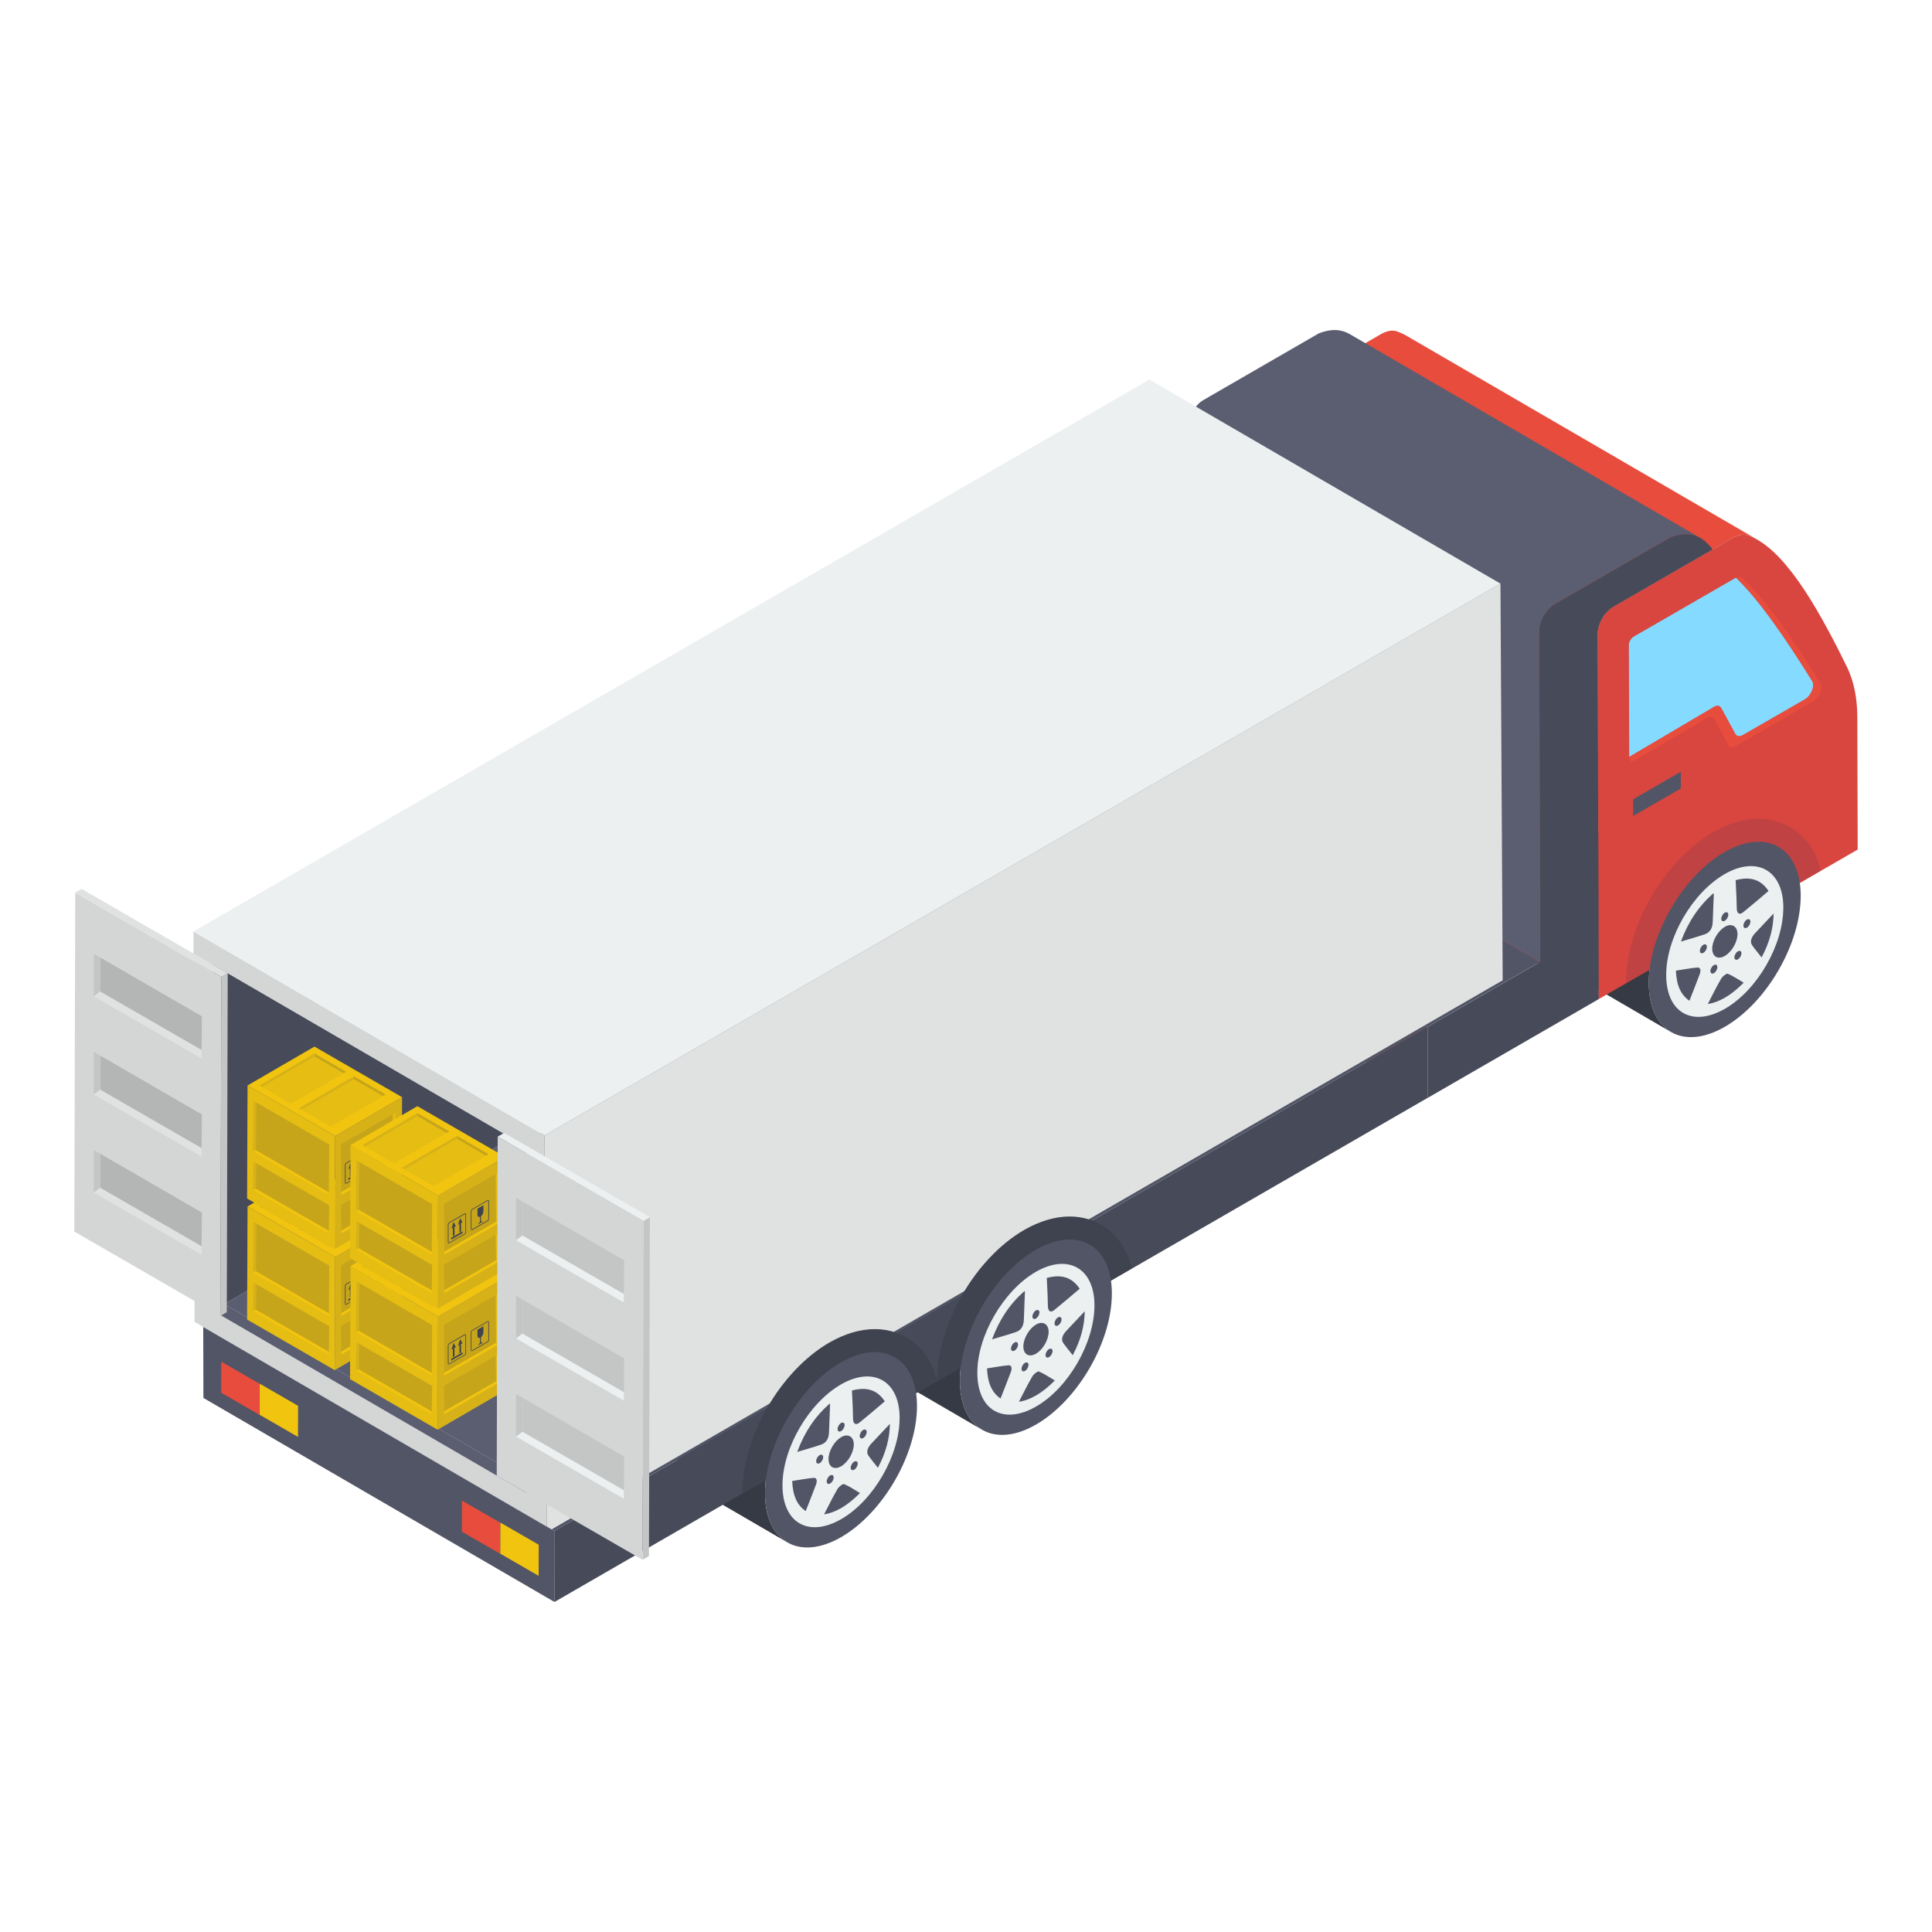 <svg id="Layer_1" enable-background="new 0 0 52 52" height="512" viewBox="0 0 52 52" width="512" xmlns="http://www.w3.org/2000/svg"><g><g><g fill="#363a44"><path d="m18.18 38.801c0 .641.231 1.095.599 1.309l2.412 1.403c-.368-.214-.599-.667-.599-1.317-.009-1.291.907-2.874 2.036-3.524.564-.325 1.086-.359 1.454-.145l-2.412-1.394c-.368-.222-.881-.188-1.454.137-1.129.65-2.036 2.232-2.036 3.532z"/><path d="m23.425 35.771c0 .641.231 1.095.599 1.309l2.412 1.403c-.368-.214-.599-.667-.599-1.317-.009-1.291.907-2.874 2.036-3.524.564-.325 1.086-.359 1.454-.145l-2.412-1.394c-.368-.222-.881-.188-1.454.137-1.129.65-2.036 2.232-2.036 3.532z"/><path d="m41.966 25.065c0 .641.231 1.095.599 1.309l2.412 1.403c-.368-.214-.599-.667-.599-1.317-.009-1.291.907-2.874 2.036-3.524.564-.325 1.086-.359 1.454-.145l-2.412-1.394c-.368-.222-.881-.188-1.454.137-1.129.65-2.036 2.232-2.036 3.532z"/></g><g><path d="m38.427 29.548-9.45-5.492-.005-1.911 9.45 5.492z" fill="#e74c3c"/></g><g><path d="m43.029 26.892-9.45-5.492-.028-9.841 9.45 5.492z" fill="#e74c3c"/></g><g><path d="m38.422 27.637-9.45-5.492 3.03-1.749 9.45 5.492z" fill="#525566"/></g><g><path d="m47.314 14.533c-.086-.048-.168-.086-.249-.115-.125-.053-.278-.029-.441.067l-3.228 1.863-9.453-5.488 3.228-1.868c.163-.091.316-.12.441-.067.086.029.168.067.249.115z" fill="#e74c3c"/></g><g><path d="m33.832 10.947c.036-.035.073-.065.111-.089l9.45 5.492c-.038.024-.075.054-.111.089-3.15-1.831-6.3-3.661-9.45-5.492z" fill="#e74c3c"/></g><g><path d="m33.581 11.365c3.15 1.831 6.3 3.661 9.45 5.492-.017.062-.028.127-.03.194l-9.45-5.492c.003-.068.013-.132.03-.194z" fill="#e74c3c"/></g><g><path d="m33.832 10.947c3.15 1.831 6.3 3.661 9.45 5.492-.052.051-.102.114-.152.193-3.15-1.831-6.3-3.661-9.45-5.492.05-.078.1-.142.152-.193z" fill="#e74c3c"/></g><g><path d="m46.623 14.485c.162-.094.315-.119.441-.068.91.329 1.784 1.767 2.653 3.546.179.372.272.825.273 1.341l.01 3.562-6.971 4.025-.028-9.841c.005-.146.048-.278.116-.398.089-.145.178-.241.277-.304z" fill="#d8463f"/></g><g><path d="m33.667 11.161c.005-.007.009-.015.014-.022 3.15 1.831 6.3 3.661 9.45 5.492-.005.007-.009.014-.014.022-2.835-1.648-6.615-3.844-9.45-5.492z" fill="#e74c3c"/></g><g><path d="m33.581 11.365c.02-.072.049-.139.086-.203l9.45 5.492c-.036.064-.066.132-.086.203-3.15-1.831-6.3-3.661-9.45-5.492z" fill="#e74c3c"/></g><g><path d="m14.919 41.206-9.45-5.492 23.503-13.569 9.45 5.492z" fill="#525566"/></g><g><path d="m45.767 14.48c-.215-.125-.479-.148-.819-.014l-3.108 1.796c-.23.134-.412.455-.412.718l.024 8.907-9.448-5.493-.029-8.907c0-.263.182-.584.412-.718l3.108-1.796c.34-.134.603-.11.824.014z" fill="#5b5e71"/></g><g><path d="m44.948 14.467c.532-.212.882-.034 1.149.322l-2.681 1.548c-.12.076-.209.172-.278.282-.088.154-.131.286-.136.408l.027 9.865-4.601 2.657-.005-1.911 3.03-1.749-.025-8.91c-.001-.264.182-.584.411-.716z" fill="#474b59"/></g><g><path d="m40.385 15.707.06 10.678-25.729 14.854-.06-10.678z" fill="#e0e2e2"/></g><g><path d="m14.925 43.118-9.45-5.492-.005-1.911 9.45 5.492z" fill="#525566"/></g><g><path d="m38.422 27.637.005 1.911-23.503 13.569-.005-1.911z" fill="#474b59"/></g><path d="m14.716 41.088-9.48-5.509-.03-10.509 9.45 5.492z" fill="#d4d6d6"/><g><path d="m6.004 26.125-.285-.165.027 9.325.284-.191z" fill="#474b59"/><path d="m14.173 40.182-.001-.356-8.143-4.731v-0l-.284.191z" fill="#5b5e71"/></g><path d="" fill="#e4e8f4"/><path d="m14.656 30.562-9.45-5.492 25.729-14.854 9.45 5.492z" fill="#ecf0f1"/><g><path d="m6.004 26.125.026 8.969.006.004 7.73-4.463z" fill="#474b59"/><path d="m14.147 30.857-.382-.222-7.73 4.463 8.137 4.728z" fill="#5b5e71"/></g><g><path d="m46.892 15.548c-.041-.036-.101-.028-.168.005.619.59 1.324 1.612 2.048 2.778.081.129-.029.393-.191.488l-1.672.962c-.086.048-.168.038-.201-.029l-.378-.695c-.038-.072-.115-.086-.201-.033l-2.277 1.344 0.0.035c0 .081.057.12.134.077l1.954-1.154c.086-.053.163-.038.201.033l.378.694c.033.067.115.077.201.029l2.088-1.207c.163-.096.273-.359.192-.488-.747-1.202-1.475-2.26-2.107-2.84z" fill="#e74c3c"/><path d="m46.33 19.057.378.695c.034.067.115.077.201.029l1.672-.962c.163-.096.273-.359.191-.488-.725-1.166-1.43-2.188-2.048-2.778-.004.002-.006-.002-.009 0l-2.739 1.58c-.077.043-.134.144-.134.23l.009 3.006 2.277-1.344c.086-.053.163-.038.201.033z" fill="#84dbff"/></g><path d="m43.761 26.454 5.245-3.021c-.229-.958-.951-1.396-1.674-1.396-.395 0-.809.124-1.229.364-1.31.76-2.341 2.533-2.341 4.053z" fill="#c14242"/><path d="m46.412 22.936c-1.125.649-2.039 2.233-2.036 3.526.004 1.299.924 1.823 2.049 1.174 1.13-.653 2.045-2.236 2.041-3.535-.004-1.293-.924-1.817-2.054-1.164z" fill="#525566"/><g><path d="m47.998 24.424c.003 1.003-.696 2.222-1.566 2.724-.88.511-1.586.108-1.586-.904-.003-.998.701-2.214 1.576-2.719.868-.498 1.574-.096 1.577.899zm-1.283-.734c.008.168.015.325.023.479.003.1.003.204.008.302.009.106.06.15.14.104.01-.006.021-.013.032-.022.226-.182.447-.373.682-.572-.201-.305-.485-.399-.884-.291m-.618 1.126c.009-.251.018-.503.029-.755l-.012-.018c-.392.344-.677.768-.873 1.3.152-.044.295-.086.438-.13.059-.018.121-.037.183-.059.03-.009.056-.021.08-.034.1-.058.148-.156.155-.304m-.627 2.119c.095-.243.187-.475.274-.706.047-.126.016-.195-.062-.188-.183.016-.374.054-.576.084.015.393.133.654.364.81m1.677-1.513c.031.056.072.098.108.149.05.064.1.128.158.199.218-.413.317-.793.323-1.183-.18.192-.344.363-.506.538-.097.105-.128.219-.083.297m-.725 1.434c.167-.096.334-.231.509-.406-.148-.087-.282-.18-.429-.242-.01-.004-.03.003-.052.015-.044.025-.1.075-.124.116-.128.219-.239.447-.362.685.155-.025.306-.081.458-.169m.003-1.909c-.001.001-.003.002-.004.002-.184.106-.343.383-.337.594.003.21.156.293.339.187.001-.001.003-.002.004-.003.185-.107.337-.373.337-.586-.001-.21-.156-.301-.339-.196m-.003-.381c-.052.03-.095.107-.095.167.003.059.043.082.095.052s.095-.104.095-.164c-0-.057-.043-.082-.095-.054m.258 1.205c.003.059.045.08.095.052.052-.03.095-.104.095-.164-0-.057-.043-.082-.095-.052-.001.001-.003.001-.004.002-.048.028-.091.104-.091.162m-.832-.125c.05-.029.093-.103.092-.163-0-.057-.043-.082-.093-.053-.001.001-.003.001-.004.002-.051.029-.093.105-.091.162 0.0.06.043.082.095.052m1.172-.677c.052-.03.093-.103.092-.163-0-.057-.043-.082-.093-.053-.001.001-.003.001-.004.002-.051.029-.091.103-.091.162.003.059.043.082.095.052m-.983 1.172c.003.059.043.082.095.052.052-.03.093-.103.092-.163-0-.057-.043-.082-.093-.053-.001.001-.003.001-.004.002-.05.029-.091.103-.091.162" fill="#ecf0f1"/></g><path d="m25.22 37.159 5.245-3.021c-.229-.958-.951-1.396-1.674-1.396-.395 0-.809.124-1.229.364-1.31.76-2.341 2.533-2.341 4.053z" fill="#3f434f"/><path d="m27.872 33.642c-1.125.649-2.039 2.233-2.036 3.526.004 1.299.924 1.823 2.049 1.174 1.13-.653 2.045-2.236 2.041-3.535-.004-1.293-.924-1.817-2.054-1.164z" fill="#525566"/><g><path d="m29.457 35.13c.003 1.003-.696 2.222-1.566 2.724-.88.511-1.586.108-1.586-.904-.003-.998.701-2.214 1.576-2.719.868-.498 1.574-.096 1.577.899zm-1.283-.734c.008.168.015.325.023.479.003.1.003.204.008.302.009.106.06.15.14.104.01-.006.021-.013.032-.022.226-.182.447-.373.682-.572-.201-.305-.485-.399-.884-.291m-.618 1.126c.009-.251.018-.503.029-.755l-.012-.018c-.392.344-.677.768-.873 1.3.152-.044.295-.086.438-.13.059-.018.121-.037.183-.059.03-.009.056-.021.08-.034.1-.058.148-.156.155-.304m-.627 2.119c.095-.243.187-.475.274-.706.047-.126.016-.195-.062-.188-.183.016-.374.054-.576.084.015.393.133.654.364.81m1.677-1.513c.031.056.072.098.108.149.05.064.1.128.158.199.218-.413.317-.793.323-1.183-.18.192-.344.363-.506.538-.097.105-.128.219-.083.297m-.725 1.434c.167-.096.334-.231.509-.406-.148-.087-.282-.18-.429-.242-.01-.004-.03.003-.052.015-.044.025-.1.075-.124.116-.128.219-.239.447-.362.685.155-.025.306-.081.458-.169m.003-1.909c-.001.001-.003.002-.004.002-.184.106-.343.383-.337.594.003.21.156.293.339.187.001-.001.003-.002.004-.003.185-.107.337-.373.337-.586-.001-.21-.156-.301-.339-.196m-.003-.381c-.052.03-.095.107-.095.167.003.059.043.082.095.052s.095-.104.095-.164c-0-.057-.043-.082-.095-.054m.258 1.205c.003.059.045.08.095.052.052-.03.095-.104.095-.164-0-.057-.043-.082-.095-.052-.001.001-.003.001-.004.002-.048.028-.091.104-.091.162m-.832-.125c.05-.029.093-.103.092-.163-0-.057-.043-.082-.093-.053-.001.001-.003.001-.004.002-.051.029-.093.105-.091.162 0.0.06.043.082.095.052m1.172-.677c.052-.03.093-.103.092-.163-0-.057-.043-.082-.093-.053-.001.001-.003.001-.004.002-.051.029-.091.103-.091.162.003.059.043.082.095.052m-.983 1.172c.003.059.043.082.095.052.052-.03.093-.103.092-.163-0-.057-.043-.082-.093-.053-.001.001-.003.001-.004.002-.051.029-.091.103-.091.162" fill="#ecf0f1"/></g><path d="m19.976 40.19 5.245-3.021c-.229-.958-.951-1.396-1.674-1.396-.395 0-.809.124-1.229.364-1.31.76-2.341 2.533-2.341 4.053z" fill="#3f434f"/><path d="m22.627 36.672c-1.125.649-2.039 2.233-2.036 3.526.004 1.299.924 1.823 2.049 1.174 1.13-.653 2.045-2.236 2.041-3.535-.004-1.293-.924-1.817-2.054-1.164z" fill="#525566"/><g><path d="m24.213 38.16c.003 1.003-.696 2.222-1.566 2.724-.88.511-1.586.108-1.586-.904-.003-.998.701-2.214 1.576-2.719.868-.498 1.574-.096 1.577.899zm-1.283-.734c.008.168.015.325.023.479.003.1.003.204.008.302.009.106.06.15.14.104.01-.006.021-.013.032-.022.226-.182.447-.373.682-.572-.201-.305-.485-.399-.884-.291m-.618 1.126c.009-.251.018-.503.029-.755l-.012-.018c-.392.344-.677.768-.873 1.3.152-.044.295-.086.438-.13.059-.018.121-.037.183-.059.03-.009.056-.021.08-.034.1-.058.148-.156.155-.304m-.627 2.119c.095-.243.187-.475.274-.706.047-.126.016-.195-.062-.188-.183.016-.374.054-.576.084.015.393.133.654.364.81m1.677-1.513c.031.056.072.098.108.149.05.064.1.128.158.199.218-.413.317-.793.323-1.183-.18.192-.344.363-.506.538-.097.105-.128.219-.083.297m-.725 1.434c.167-.096.334-.231.509-.406-.148-.087-.282-.18-.429-.242-.01-.004-.03.003-.052.015-.044.025-.1.075-.124.116-.128.219-.239.447-.362.685.155-.025.306-.081.458-.169m.003-1.909c-.001.001-.003.002-.004.002-.184.106-.343.383-.337.594.003.21.156.293.339.187.001-.001.003-.002.004-.003.185-.107.337-.373.337-.586-.001-.21-.156-.301-.339-.196m-.003-.381c-.052.03-.095.107-.095.167.003.059.043.082.095.052s.095-.104.095-.164c-0-.057-.043-.082-.095-.054m.258 1.205c.003.059.045.08.095.052.052-.03.095-.104.095-.164-0-.057-.043-.082-.095-.052-.001.001-.003.001-.004.002-.048.028-.091.104-.091.162m-.832-.125c.05-.029.093-.103.092-.163-0-.057-.043-.082-.093-.053-.001.001-.003.001-.004.002-.051.029-.093.105-.091.162 0.0.06.043.082.095.052m1.172-.677c.052-.03.093-.103.092-.163-0-.057-.043-.082-.093-.053-.001.001-.003.001-.004.002-.051.029-.091.103-.091.162.003.059.043.082.095.052m-.983 1.172c.003.059.043.082.095.052.052-.03.093-.103.092-.163-0-.057-.043-.082-.093-.053-.001.001-.003.001-.004.002-.05.029-.091.103-.091.162" fill="#ecf0f1"/></g><g><g enable-background="new"><g><path d="m17.32 32.859.172-.1-.025 9.123-.172.1z" fill="#c4c6c6"/></g><g><path d="m13.395 30.593.172-.1 3.925 2.266-.172.1z" fill="#ecf0f1"/></g><g><g><g><g><path d="m10.822 32.788-.012 3.043-1.801 1.046.012-3.043z" fill="#d6b218"/></g><path d="m9.021 33.835-.012 3.043-2.358-1.362.012-3.043z" fill="#e5bd13"/><g><g><path d="m6.897 32.929-.075-.043-.011 1.365.075-.038z" fill="#d6b218"/><path d="m6.887 34.213-.075.038v0l2.039 1.177.001-.081z" fill="#f1c40f"/><path d="m6.897 32.929-.01 1.284 1.964 1.134.01-1.284z" fill="#c6a51a"/></g><g><path d="m6.897 34.565-.075-.043-.011.766.075-.038z" fill="#d6b218"/><path d="m6.887 35.25-.075.038v0l2.039 1.177.001-.081z" fill="#f1c40f"/><path d="m6.897 34.565-.01.685 1.964 1.134.01-.685z" fill="#c6a51a"/></g></g><g><g><path d="m10.568 33.252.075-.043.011 1.365-.075-.038z" fill="#e5bd13"/><path d="m10.578 34.536.075.038v0l-1.466.846-.001-.081z" fill="#f1c40f"/><path d="m10.568 33.252.01 1.284-1.391.803-.01-1.284z" fill="#c6a51a"/></g><g><path d="m10.568 34.888.075-.043.011.766-.075-.038z" fill="#e5bd13"/><path d="m10.578 35.573.075.038v0l-1.466.846-.001-.081z" fill="#f1c40f"/><path d="m10.568 34.888.01.685-1.391.803-.01-.685z" fill="#c6a51a"/></g></g><path d="m10.822 32.788-1.801 1.046-2.358-1.362 1.801-1.046z" fill="#f1c40f"/><g><path d="m8.464 31.612v.085l.78.451.074-.043z" fill="#c6a51a"/><path d="m6.982 32.473.074.043 1.408-.818v-.085z" fill="#d6b218"/><path d="m9.244 32.148-.78-.451-1.408.818.78.451z" fill="#e5bd13"/></g><g><path d="m9.526 32.224v.085l.78.451.074-.043z" fill="#c6a51a"/><path d="m8.045 33.086.074.043 1.408-.818v-.085z" fill="#d6b218"/><path d="m10.307 32.76-.78-.451-1.408.818.78.451z" fill="#e5bd13"/></g></g><g><g><g><g><g><path d="m9.439 34.542.059.113-.037.021-.081.046z" fill="#3f434f"/></g></g></g><g><g><g><path d="m9.461 34.676.001.223-.044.026-.001-.223z" fill="#3f434f"/></g></g></g><g><g><g><path d="m9.682 34.793 0.0.048-.306.177-0-.048z" fill="#3f434f"/></g></g></g><g><g><g><path d="m10.241 34.093 0.0.159c0.0.05-.029.109-.067.138l0.0.143c.027-.012.047-.011.047.004l-.119.069c-0-.015.02-.04.047-.058l-0-.143c-.018.007-.033.005-.045-.002-.014-.01-.023-.03-.023-.058l-0-.159z" fill="#3f434f"/></g></g></g><g><g><g><path d="m9.639 34.574.001.223-.044.026-.001-.223z" fill="#3f434f"/></g></g></g><g><g><g><path d="m9.616 34.44.059.113-.037.021-.081.046z" fill="#3f434f"/></g></g></g></g><g><g><g><g><path d="m9.915 34.759c-.008-.005-.013-.014-.013-.026l-.001-.478c-0-.021.015-.046.033-.057l.415-.239c.01-.006.02-.006.028-.002.008.005.013.014.013.026l.001.478c0 .021-.014.046-.032.057l-.415.239c-.006.003-.012.005-.017.005-.004 0-.008-.001-.012-.003zm.442-.785-.415.239c-.013.007-.024.027-.024.042l.001.478c0.0.005.002.009.004.011.003.001.007.001.011-.002l.415-.239c.013-.007.024-.027.024-.042l-.001-.478c0-.005-.002-.01-.004-.011-.001-0-.002-.001-.003-.001-.002-0-.005.001-.008.003z" fill="#3f434f"/></g></g></g><g><g><g><path d="m9.298 35.115c-.008-.005-.013-.014-.013-.026l-.001-.478c-0-.021.015-.047.033-.057l.415-.24c.01-.006.02-.007.028-.002.008.005.013.014.013.026l.001.478c0 .021-.014.046-.032.057l-.415.239c-.006.003-.011.005-.017.005-.004-0-.009-.001-.012-.003zm.443-.785-.415.24c-.013.007-.024.027-.024.042l.001.478c0 .005.002.009.004.011.003.001.007.001.012-.002l.415-.239c.013-.007.024-.027.024-.042l-.001-.478c0-.005-.002-.009-.004-.011-.001-0-.002-.001-.003-.001-.002 0-.005.001-.008.002z" fill="#3f434f"/></g></g></g></g></g></g><g><g><g><path d="m13.592 34.392-.012 3.043-1.801 1.046.012-3.043z" fill="#d6b218"/></g><path d="m11.792 35.439-.012 3.043-2.358-1.362.012-3.043z" fill="#e5bd13"/><g><g><path d="m9.667 34.533-.075-.043-.011 1.365.075-.038z" fill="#d6b218"/><path d="m9.657 35.817-.075.038v0l2.039 1.177.001-.081z" fill="#f1c40f"/><path d="m9.667 34.533-.01 1.284 1.964 1.134.01-1.284z" fill="#c6a51a"/></g><g><path d="m9.667 36.169-.075-.043-.011.766.075-.038z" fill="#d6b218"/><path d="m9.657 36.854-.075.038v0l2.039 1.177.001-.081z" fill="#f1c40f"/><path d="m9.667 36.169-.01.685 1.964 1.134.01-.685z" fill="#c6a51a"/></g></g><g><g><path d="m13.339 34.856.075-.043.011 1.365-.075-.038z" fill="#e5bd13"/><path d="m13.349 36.14.075.038v0l-1.466.846-.001-.081z" fill="#f1c40f"/><path d="m13.339 34.856.01 1.284-1.391.803-.01-1.284z" fill="#c6a51a"/></g><g><path d="m13.339 36.492.075-.043.011.766-.075-.038z" fill="#e5bd13"/><path d="m13.349 37.177.075.038v0l-1.466.846-.001-.081z" fill="#f1c40f"/><path d="m13.339 36.492.01.685-1.391.803-.01-.685z" fill="#c6a51a"/></g></g><path d="m13.592 34.392-1.801 1.046-2.358-1.362 1.801-1.046z" fill="#f1c40f"/><g><path d="m11.234 33.215v.085l.78.451.074-.043z" fill="#c6a51a"/><path d="m9.753 34.077.074.043 1.408-.818v-.085z" fill="#d6b218"/><path d="m12.015 33.751-.78-.451-1.408.818.78.451z" fill="#e5bd13"/></g><g><path d="m12.297 33.828v.085l.78.451.074-.043z" fill="#c6a51a"/><path d="m10.815 34.689.074.043 1.408-.818v-.085z" fill="#d6b218"/><path d="m13.077 34.364-.78-.451-1.408.818.78.451z" fill="#e5bd13"/></g></g><g><g><g><g><g><path d="m12.21 36.146.059.113-.037.021-.081.046z" fill="#3f434f"/></g></g></g><g><g><g><path d="m12.232 36.28.001.223-.044.026-.001-.223z" fill="#3f434f"/></g></g></g><g><g><g><path d="m12.452 36.396 0.0.048-.306.177-0-.048z" fill="#3f434f"/></g></g></g><g><g><g><path d="m13.011 35.696 0.0.159c0.0.05-.029.109-.067.138l0.0.143c.027-.012.047-.011.047.004l-.119.069c-0-.015.02-.04.047-.058l-0-.143c-.018.007-.033.005-.045-.002-.014-.01-.023-.03-.023-.058l-0-.159z" fill="#3f434f"/></g></g></g><g><g><g><path d="m12.409 36.178.001.223-.044.026-.001-.223z" fill="#3f434f"/></g></g></g><g><g><g><path d="m12.387 36.044.059.113-.037.021-.081.046z" fill="#3f434f"/></g></g></g></g><g><g><g><g><path d="m12.686 36.363c-.008-.005-.013-.014-.013-.026l-.001-.478c-0-.021.015-.046.033-.057l.415-.239c.01-.006.02-.006.028-.002.008.005.013.014.013.026l.001.478c0 .021-.014.046-.032.057l-.415.239c-.006.003-.012.005-.017.005-.004 0-.008-.001-.012-.003zm.442-.785-.415.239c-.013.007-.024.027-.024.042l.001.478c0.0.005.002.009.004.011.003.001.007.001.011-.002l.415-.239c.013-.007.024-.027.024-.042l-.001-.478c0-.005-.002-.01-.004-.011-.001-0-.002-.001-.003-.001-.002-0-.005.001-.008.003z" fill="#3f434f"/></g></g></g><g><g><g><path d="m12.068 36.719c-.008-.005-.013-.014-.013-.026l-.001-.478c-0-.021.015-.047.033-.057l.415-.24c.01-.006.02-.007.028-.002.008.005.013.014.013.026l.001.478c0 .021-.014.046-.032.057l-.415.239c-.006.003-.011.005-.017.005-.004-0-.009-.001-.012-.003zm.443-.785-.415.24c-.013.007-.024.027-.024.042l.001.478c0 .005.002.009.004.011.003.001.007.001.012-.002l.415-.239c.013-.007.024-.027.024-.042l-.001-.478c0-.005-.002-.009-.004-.011-.001-0-.002-.001-.003-.001-.002 0-.005.001-.008.002z" fill="#3f434f"/></g></g></g></g></g></g></g><g><g><g><g><path d="m10.822 29.531-.012 3.043-1.801 1.046.012-3.043z" fill="#d6b218"/></g><path d="m9.021 30.577-.012 3.043-2.358-1.362.012-3.043z" fill="#e5bd13"/><g><g><path d="m6.897 29.672-.075-.043-.011 1.365.075-.038z" fill="#d6b218"/><path d="m6.887 30.956-.075.038v0l2.039 1.177.001-.081z" fill="#f1c40f"/><path d="m6.897 29.672-.01 1.284 1.964 1.134.01-1.284z" fill="#c6a51a"/></g><g><path d="m6.897 31.308-.075-.043-.011.766.075-.038z" fill="#d6b218"/><path d="m6.887 31.993-.075.038v0l2.039 1.177.001-.081z" fill="#f1c40f"/><path d="m6.897 31.308-.01.685 1.964 1.134.01-.685z" fill="#c6a51a"/></g></g><g><g><path d="m10.568 29.995.075-.043.011 1.365-.075-.038z" fill="#e5bd13"/><path d="m10.578 31.279.075.038v0l-1.466.846-.001-.081z" fill="#f1c40f"/><path d="m10.568 29.995.01 1.284-1.391.803-.01-1.284z" fill="#c6a51a"/></g><g><path d="m10.568 31.631.075-.043.011.766-.075-.038z" fill="#e5bd13"/><path d="m10.578 32.316.075.038v0l-1.466.846-.001-.081z" fill="#f1c40f"/><path d="m10.568 31.631.01.685-1.391.803-.01-.685z" fill="#c6a51a"/></g></g><path d="m10.822 29.531-1.801 1.046-2.358-1.362 1.801-1.046z" fill="#f1c40f"/><g><path d="m8.464 28.354v.085l.78.451.074-.043z" fill="#c6a51a"/><path d="m6.982 29.215.074.043 1.408-.818v-.085z" fill="#d6b218"/><path d="m9.244 28.89-.78-.451-1.408.818.78.451z" fill="#e5bd13"/></g><g><path d="m9.526 28.967v.085l.78.451.074-.043z" fill="#c6a51a"/><path d="m8.045 29.828.074.043 1.408-.818v-.085z" fill="#d6b218"/><path d="m10.307 29.503-.78-.451-1.408.818.78.451z" fill="#e5bd13"/></g></g><g><g><g><g><g><path d="m9.439 31.285.059.113-.037.021-.081.046z" fill="#3f434f"/></g></g></g><g><g><g><path d="m9.461 31.419.001.223-.044.026-.001-.223z" fill="#3f434f"/></g></g></g><g><g><g><path d="m9.682 31.535 0.0.048-.306.177-0-.048z" fill="#3f434f"/></g></g></g><g><g><g><path d="m10.241 30.835 0.0.159c0.0.05-.029.109-.067.138l0.0.143c.027-.012.047-.011.047.004l-.119.069c-0-.015.02-.04.047-.058l-0-.143c-.018.007-.033.005-.045-.002-.014-.01-.023-.03-.023-.058l-0-.159z" fill="#3f434f"/></g></g></g><g><g><g><path d="m9.639 31.317.001.223-.044.026-.001-.223z" fill="#3f434f"/></g></g></g><g><g><g><path d="m9.616 31.182.059.113-.037.021-.081.046z" fill="#3f434f"/></g></g></g></g><g><g><g><g><path d="m9.915 31.501c-.008-.005-.013-.014-.013-.026l-.001-.478c-0-.021.015-.046.033-.057l.415-.239c.01-.006.02-.006.028-.002.008.005.013.014.013.026l.001.478c0 .021-.014.046-.032.057l-.415.239c-.006.003-.012.005-.017.005-.004 0-.008-.001-.012-.003zm.442-.785-.415.239c-.013.007-.024.027-.024.042l.001.478c0.0.005.002.009.004.011.003.001.007.001.011-.002l.415-.239c.013-.007.024-.027.024-.042l-.001-.478c0-.005-.002-.01-.004-.011-.001-0-.002-.001-.003-.001-.002 0-.005.001-.008.003z" fill="#3f434f"/></g></g></g><g><g><g><path d="m9.298 31.858c-.008-.005-.013-.014-.013-.026l-.001-.478c-0-.021.015-.047.033-.057l.415-.24c.01-.006.02-.007.028-.002.008.005.013.014.013.026l.001.478c0 .021-.014.046-.032.057l-.415.239c-.006.003-.011.005-.017.005-.004 0-.009-.001-.012-.003zm.443-.785-.415.24c-.013.007-.024.027-.024.042l.001.478c0 .005.002.009.004.011.003.001.007.001.012-.002l.415-.239c.013-.007.024-.027.024-.042l-.001-.478c0-.005-.002-.009-.004-.011-.001-0-.002-.001-.003-.001-.002 0-.005.001-.008.002z" fill="#3f434f"/></g></g></g></g></g></g><g><g><g><path d="m13.592 31.135-.012 3.043-1.801 1.046.012-3.043z" fill="#d6b218"/></g><path d="m11.792 32.181-.012 3.043-2.358-1.362.012-3.043z" fill="#e5bd13"/><g><g><path d="m9.667 31.276-.075-.043-.011 1.365.075-.038z" fill="#d6b218"/><path d="m9.657 32.56-.075.038v0l2.039 1.177.001-.081z" fill="#f1c40f"/><path d="m9.667 31.276-.01 1.284 1.964 1.134.01-1.284z" fill="#c6a51a"/></g><g><path d="m9.667 32.912-.075-.043-.011.766.075-.038z" fill="#d6b218"/><path d="m9.657 33.597-.075.038v0l2.039 1.177.001-.081z" fill="#f1c40f"/><path d="m9.667 32.912-.01.685 1.964 1.134.01-.685z" fill="#c6a51a"/></g></g><g><g><path d="m13.339 31.599.075-.043.011 1.365-.075-.038z" fill="#e5bd13"/><path d="m13.349 32.883.075.038v0l-1.466.846-.001-.081z" fill="#f1c40f"/><path d="m13.339 31.599.01 1.284-1.391.803-.01-1.284z" fill="#c6a51a"/></g><g><path d="m13.339 33.235.075-.043.011.766-.075-.038z" fill="#e5bd13"/><path d="m13.349 33.919.075.038v0l-1.466.846-.001-.081z" fill="#f1c40f"/><path d="m13.339 33.235.01.685-1.391.803-.01-.685z" fill="#c6a51a"/></g></g><path d="m13.592 31.135-1.801 1.046-2.358-1.362 1.801-1.046z" fill="#f1c40f"/><g><path d="m11.234 29.958v.085l.78.451.074-.043z" fill="#c6a51a"/><path d="m9.753 30.819.074.043 1.408-.818v-.085z" fill="#d6b218"/><path d="m12.015 30.494-.78-.451-1.408.818.78.451z" fill="#e5bd13"/></g><g><path d="m12.297 30.571v.085l.78.451.074-.043z" fill="#c6a51a"/><path d="m10.815 31.432.074.043 1.408-.818v-.085z" fill="#d6b218"/><path d="m13.077 31.107-.78-.451-1.408.818.78.451z" fill="#e5bd13"/></g></g><g><g><g><g><g><path d="m12.21 32.889.059.113-.037.021-.081.046z" fill="#3f434f"/></g></g></g><g><g><g><path d="m12.232 33.023.001.223-.044.026-.001-.223z" fill="#3f434f"/></g></g></g><g><g><g><path d="m12.452 33.139 0.0.048-.306.177-0-.048z" fill="#3f434f"/></g></g></g><g><g><g><path d="m13.011 32.439 0.0.159c0.0.05-.029.109-.067.138l0.0.143c.027-.012.047-.011.047.004l-.119.069c-0-.015.02-.04.047-.058l-0-.143c-.018.007-.033.005-.045-.002-.014-.01-.023-.03-.023-.058l-0-.159z" fill="#3f434f"/></g></g></g><g><g><g><path d="m12.409 32.921.001.223-.044.026-.001-.223z" fill="#3f434f"/></g></g></g><g><g><g><path d="m12.387 32.786.059.113-.037.021-.081.046z" fill="#3f434f"/></g></g></g></g><g><g><g><g><path d="m12.686 33.105c-.008-.005-.013-.014-.013-.026l-.001-.478c-0-.021.015-.046.033-.057l.415-.239c.01-.006.02-.006.028-.002.008.005.013.014.013.026l.001.478c0 .021-.014.046-.032.057l-.415.239c-.006.003-.012.005-.017.005-.004 0-.008-.001-.012-.003zm.442-.785-.415.239c-.013.007-.024.027-.024.042l.001.478c0.0.005.002.009.004.011.003.001.007.001.011-.002l.415-.239c.013-.007.024-.027.024-.042l-.001-.478c0-.005-.002-.01-.004-.011-.001-0-.002-.001-.003-.001-.002-0-.005.001-.008.003z" fill="#3f434f"/></g></g></g><g><g><g><path d="m12.068 33.462c-.008-.005-.013-.014-.013-.026l-.001-.478c-0-.021.015-.047.033-.057l.415-.24c.01-.006.02-.007.028-.002.008.005.013.014.013.026l.001.478c0 .021-.014.046-.032.057l-.415.239c-.006.003-.011.005-.017.005-.004-0-.009-.001-.012-.003zm.443-.785-.415.24c-.013.007-.024.027-.024.042l.001.478c0 .005.002.009.004.011.003.001.007.001.012-.002l.415-.239c.013-.007.024-.027.024-.042l-.001-.478c0-.005-.002-.009-.004-.011-.001-0-.002-.001-.003-.001-.002 0-.005.001-.008.002z" fill="#3f434f"/></g></g></g></g></g></g></g><g><path d="m17.32 32.859-.025 9.123-3.925-2.266.025-9.123z" fill="#d4d6d6"/></g></g><g enable-background="new"><g><path d="m5.957 26.296.172-.1-.025 9.122-.172.1z" fill="#c4c6c6"/></g><g><path d="m2.025 24.025.172-.1 3.932 2.27-.172.1z" fill="#e0e2e2"/></g><g><path d="m5.957 26.296-.025 9.122-3.932-2.27.025-9.122z" fill="#d4d6d6"/></g></g></g><g><path d="m45.239 20.772.001.45-1.282.74-.001-.45z" fill="#525566"/></g><g><g><path d="m13.465 40.984-.002.837-1.032-.596.002-.837z" fill="#e74c3c"/></g><g><path d="m14.5 41.577-.002.837-1.032-.596.002-.837z" fill="#f1c40f"/></g><g><path d="m6.988 37.245-.002.837-1.032-.596.002-.837z" fill="#e74c3c"/></g><g><path d="m8.023 37.838-.002.837-1.032-.596.002-.837z" fill="#f1c40f"/></g></g></g><g><g><g><path d="m13.89 32.237.175.101v.914l-.175.13z" fill="#c4c6c6"/><path d="m14.065 33.253 2.727 1.573-.002.23-2.9-1.673z" fill="#ecf0f1"/></g><path d="m14.065 32.339 2.735 1.582-.008.905-2.727-1.573z" fill="#c4c6c6"/></g><g><g><path d="m13.89 34.878.175.101v.914l-.175.13z" fill="#c4c6c6"/><path d="m14.065 35.894 2.727 1.573-.002.23-2.9-1.673z" fill="#ecf0f1"/></g><path d="m14.065 34.98 2.735 1.582-.008.905-2.727-1.573z" fill="#c4c6c6"/></g><g><g><path d="m13.89 37.519.175.101v.914l-.175.13z" fill="#c4c6c6"/><path d="m14.065 38.535 2.727 1.573-.002.23-2.9-1.673z" fill="#ecf0f1"/></g><path d="m14.065 37.621 2.735 1.582-.008.905-2.727-1.573z" fill="#c4c6c6"/></g></g><g><g><g><path d="m2.523 25.671.175.101v.914l-.175.13z" fill="#c4c6c6"/><path d="m2.699 26.686 2.727 1.573-.002.23-2.9-1.673z" fill="#e0e2e2"/></g><path d="m2.699 25.772 2.735 1.582-.008.905-2.727-1.573z" fill="#b4b5b5"/></g><g><g><path d="m2.523 28.312.175.101v.914l-.175.13z" fill="#c4c6c6"/><path d="m2.699 29.327 2.727 1.573-.002.23-2.9-1.673z" fill="#e0e2e2"/></g><path d="m2.699 28.413 2.735 1.582-.008.905-2.727-1.573z" fill="#b4b5b5"/></g><g><g><path d="m2.523 30.953.175.101v.914l-.175.13z" fill="#c4c6c6"/><path d="m2.699 31.968 2.727 1.573-.002.23-2.9-1.673z" fill="#e0e2e2"/></g><path d="m2.699 31.054 2.735 1.582-.008.905-2.727-1.573z" fill="#b4b5b5"/></g></g></g></svg>